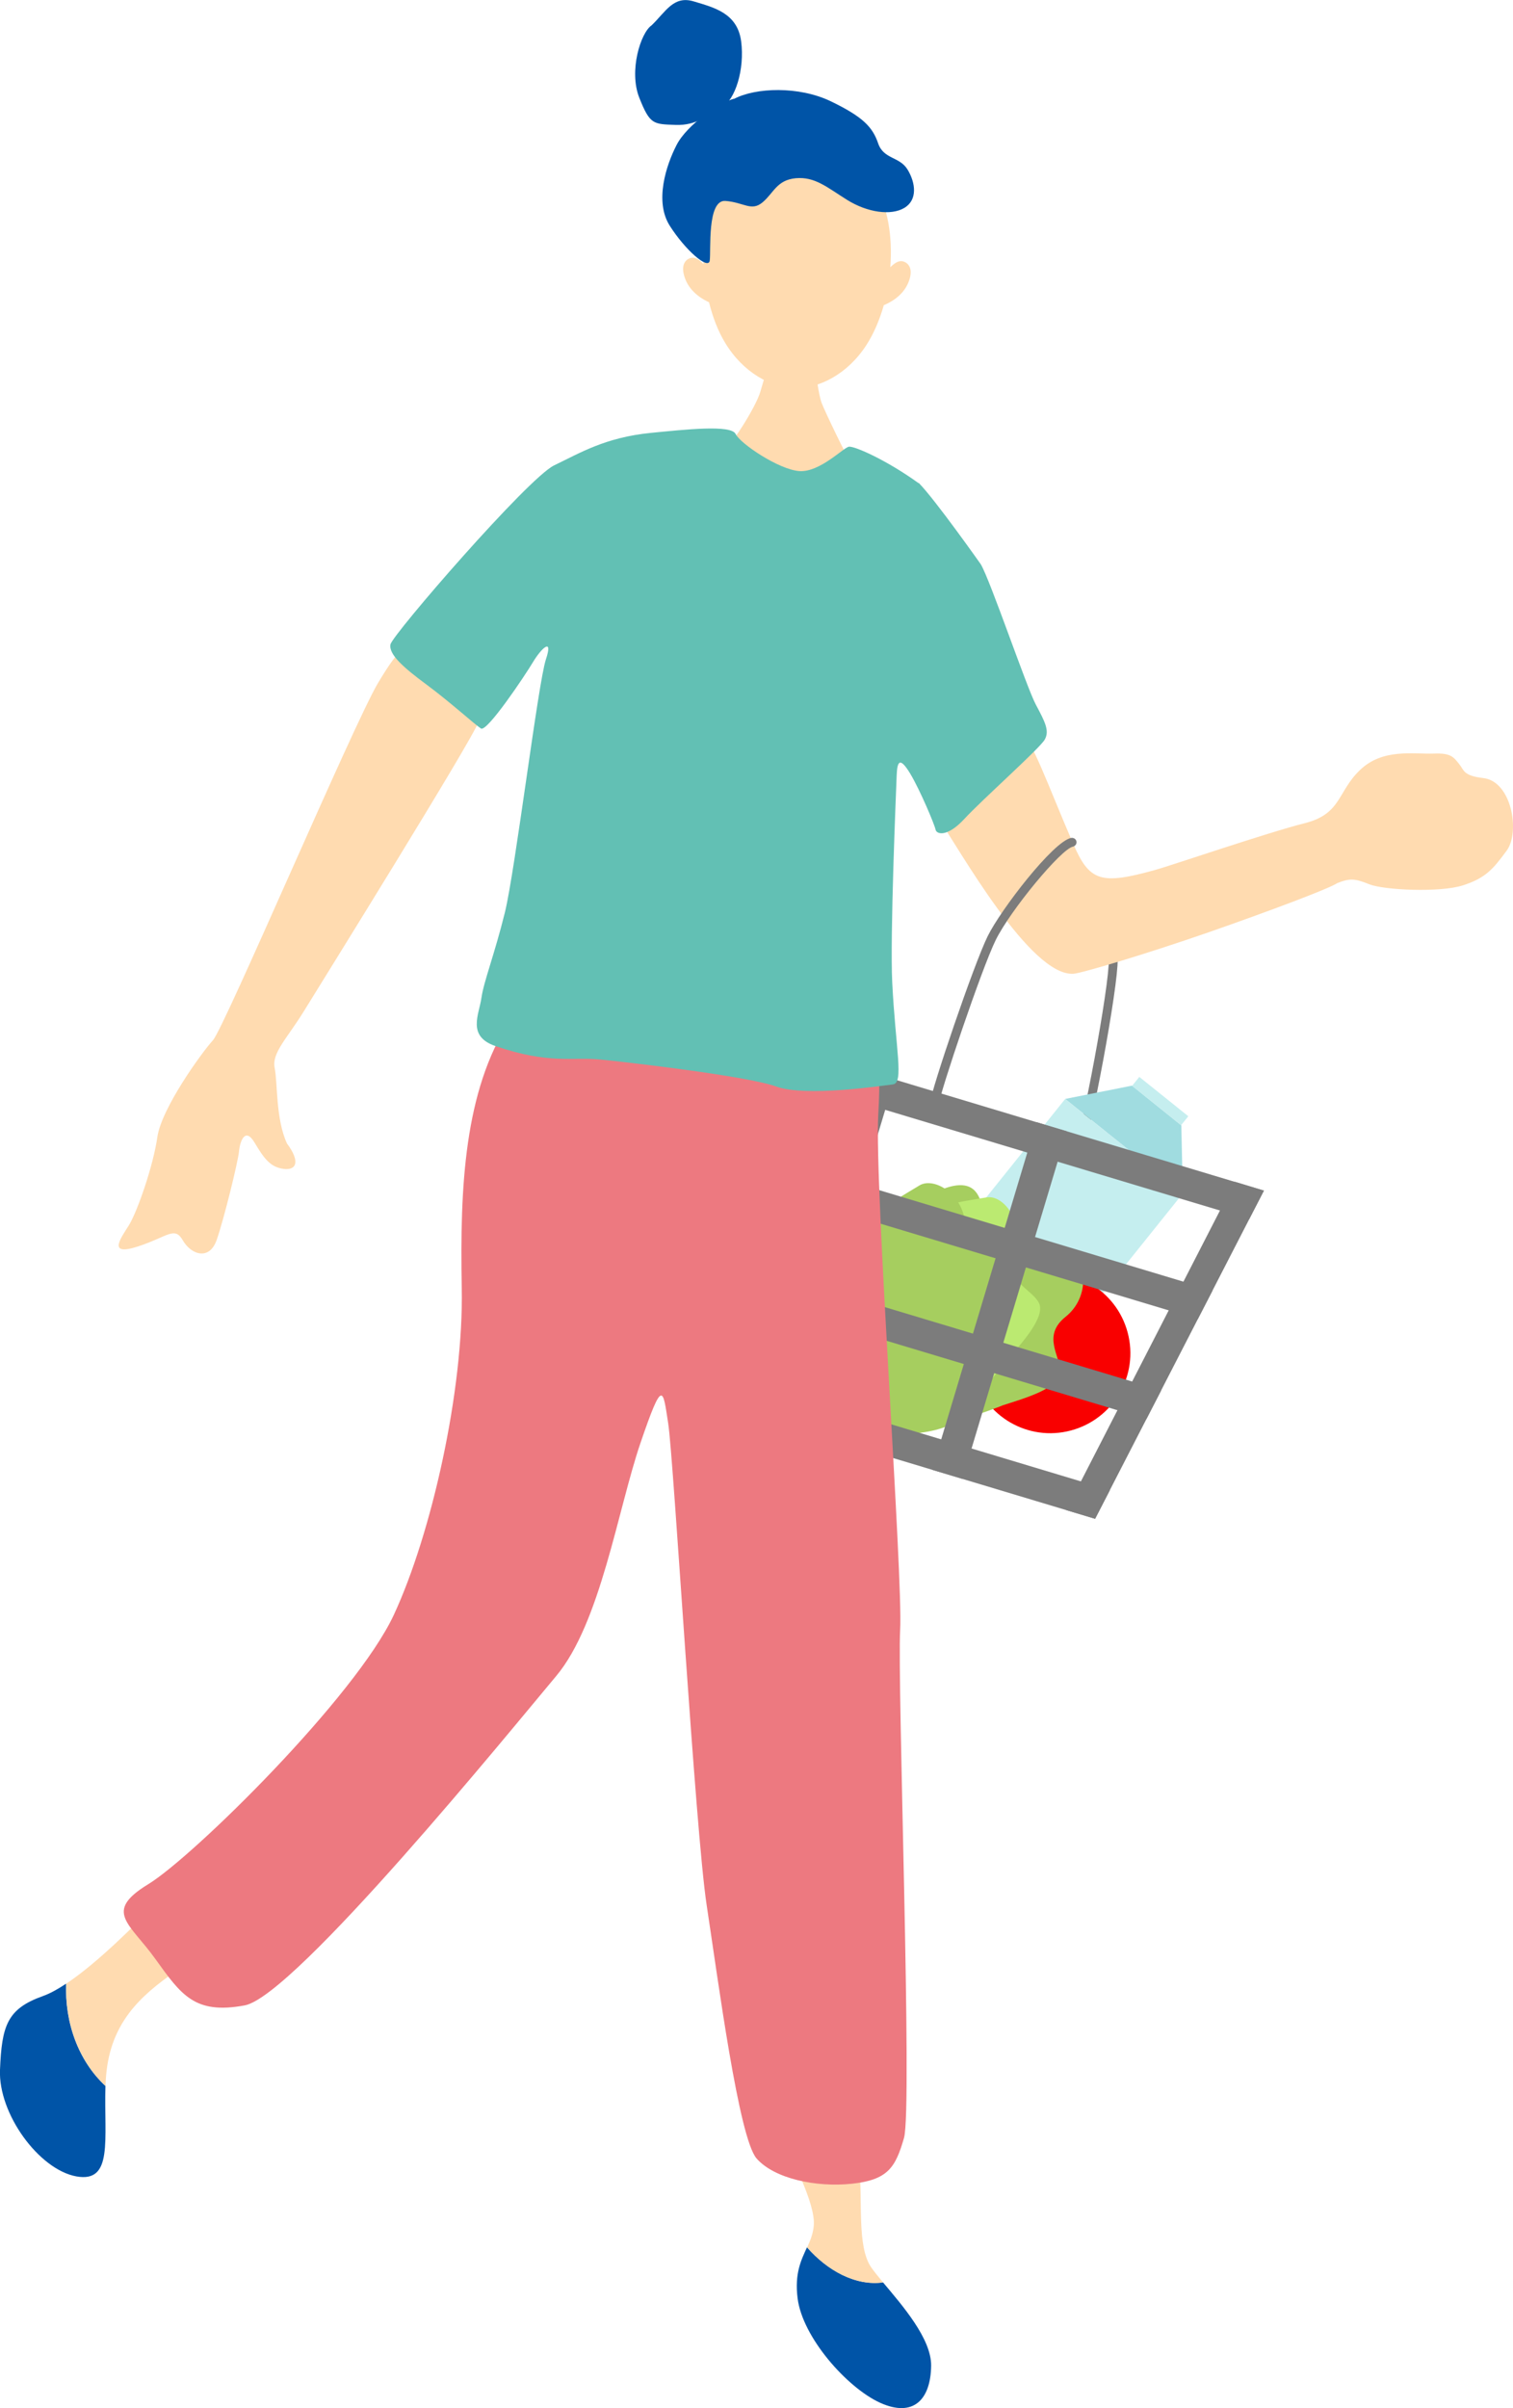 <?xml version="1.0" encoding="UTF-8"?>
<svg id="_レイヤー_2" data-name="レイヤー 2" xmlns="http://www.w3.org/2000/svg" viewBox="0 0 109.34 173.91">
  <defs>
    <style>
      .cls-1 {
        fill: #ed7980;
      }

      .cls-2 {
        fill: #7c7c7c;
      }

      .cls-3 {
        fill: #f90000;
      }

      .cls-4 {
        fill: #62c0b4;
      }

      .cls-5 {
        fill: #ffdbb0;
      }

      .cls-6 {
        fill: #a6ce5f;
      }

      .cls-7 {
        fill: #a0dce0;
      }

      .cls-8 {
        fill: #c5eeef;
      }

      .cls-9 {
        fill: #0054a7;
      }

      .cls-10 {
        fill: #bbea71;
      }
    </style>
  </defs>
  <g id="_デザイン" data-name="デザイン">
    <g>
      <g>
        <path class="cls-2" d="M77.83,83.89c.11-.01.21-.08.26-.19.73-1.7,2.73-12.48,2.68-14.42,0-.18-.15-.32-.33-.31-.16,0-.32.15-.31.33.05,1.83-1.93,12.53-2.62,14.14-.07.16,0,.35.17.42.05.02.11.03.17.02Z"/>
        <g>
          <g>
            <rect class="cls-8" x="69.54" y="80.57" width="10.9" height="19.94" transform="translate(76.82 208.1) rotate(-141.26)"/>
            <polygon class="cls-7" points="76.98 79.36 85.48 86.18 85.37 81.27 81.8 78.4 76.98 79.36"/>
            <rect class="cls-8" x="81.57" y="79.1" width="4.54" height=".83" transform="translate(99.48 194) rotate(-141.26)"/>
          </g>
          <path class="cls-3" d="M81.56,96.51c.67,3.12-1.32,6.19-4.45,6.86-3.12.67-6.19-1.32-6.86-4.45-.67-3.12,1.32-6.19,4.45-6.86,3.12-.67,6.19,1.32,6.86,4.45Z"/>
          <g>
            <path class="cls-6" d="M72.45,101.49c1.52-.49,4.13-1.22,4.17-2.39.04-1.17-1.36-2.61.39-4.01,1.76-1.41,1.51-3.95.34-4.42s-3.09-1.32-4.37-1.33c-1.29,0-1.74-1.44-1.96-2.1-.21-.67-.45-2.17-2.61-1.47-2.16.69-3.41,3.84-5.85,2.62-2.44-1.22-2.83,4.59-2.48,7.31.35,2.72,2.63,5.88,4.58,7.04,1.95,1.16,7.8-1.25,7.8-1.25Z"/>
            <path class="cls-10" d="M72.74,98.26c1.05-1.21,2.89-3.19,2.32-4.21-.57-1.02-2.52-1.52-1.75-3.63.77-2.11-.77-4.16-2.01-3.95-1.24.21-3.32.48-4.42,1.14-1.1.66-2.24-.32-2.77-.78-.53-.46-1.51-1.62-3,.1-1.48,1.72-.92,5.06-3.64,5.28-2.72.22-.03,5.39,1.68,7.54,1.72,2.14,5.3,3.66,7.57,3.63,2.27-.02,6.01-5.12,6.01-5.12Z"/>
            <path class="cls-6" d="M72.12,96.04c.53-1.51,1.51-4.03.61-4.77s-2.9-.48-2.97-2.73c-.06-2.25-2.24-3.59-3.32-2.93-1.08.66-2.91,1.67-3.69,2.69-.78,1.02-2.2.53-2.86.29-.66-.23-2-.95-2.75,1.19-.75,2.14,1.01,5.04-1.44,6.24-2.44,1.2,1.95,5.03,4.34,6.39,2.39,1.36,6.28,1.45,8.38.59,2.1-.86,3.71-6.97,3.71-6.97Z"/>
          </g>
        </g>
      </g>
      <polygon class="cls-2" points="91.34 85.98 90.27 88.05 48.1 75.38 48.36 73.06 91.34 85.98"/>
      <polygon class="cls-2" points="91.34 85.98 79.14 109.68 77.05 109.05 89.23 85.34 91.34 85.98"/>
      <polygon class="cls-2" points="80.21 107.61 79.14 109.68 45.47 99.56 45.72 97.24 80.21 107.61"/>
      <polygon class="cls-2" points="83.92 100.4 82.85 102.47 46.35 91.5 46.6 89.18 83.92 100.4"/>
      <polygon class="cls-2" points="87.63 93.19 86.56 95.26 47.23 83.44 47.48 81.12 87.63 93.19"/>
      <rect class="cls-2" x="59.13" y="92.77" width="26.21" height="2.29" transform="translate(-38.5 136.08) rotate(-73.28)"/>
      <rect class="cls-2" x="46.66" y="89.03" width="26.21" height="2.29" transform="translate(-43.79 121.46) rotate(-73.28)"/>
      <g>
        <path class="cls-9" d="M67.29,170.84c.02-1.96-2.09-4.36-3.48-6.02-2,.28-4.04-.87-5.49-2.53-.41.9-.91,1.87-.68,3.68.35,2.82,3.57,6.46,5.97,7.55,2.4,1.08,3.65-.23,3.68-2.68Z"/>
        <path class="cls-5" d="M55.64,25.82c.21.02,2.96.42,3.22.42.07.48.29,2.24.51,2.84.22.6,1.89,4.05,2.13,4.36-3.25,2.57-7.48,1.89-9.35-.78.57-.25,2.48-3.26,2.8-4.38.23-.83.67-2.13.69-2.45Z"/>
        <path class="cls-5" d="M65.14,18.86c-.26-.02-.55.19-.8.44.34-4.34-1.33-8.93-6.6-9.02-5.26-.09-7.09,4.44-6.9,8.79-.24-.25-.52-.47-.79-.46-.33.01-.97.35-.54,1.51.4,1.08,1.43,1.57,1.73,1.71.27,1.09.66,2.1,1.16,2.92,1.3,2.16,3.33,3.25,5.05,3.28,1.72.03,3.79-.99,5.16-3.11.52-.8.95-1.8,1.26-2.88.3-.13,1.35-.58,1.78-1.65.46-1.14-.16-1.5-.49-1.53Z"/>
        <path class="cls-9" d="M53.05,7.14c1.55-.82,4.68-.94,7,.18,2.32,1.12,3.01,1.86,3.41,3.03s1.55.94,2.13,1.9c.58.96.73,2.18-.23,2.76-.96.58-2.68.34-4.15-.58-1.47-.92-2.32-1.68-3.7-1.56-1.38.13-1.59,1.06-2.4,1.74-.81.68-1.33.01-2.68-.1s-1.04,3.61-1.14,4.31-1.78-.77-2.89-2.52-.27-4.35.5-5.84c.77-1.49,3.15-3.07,4.14-3.33Z"/>
        <path class="cls-9" d="M47.09,1.83c1.02-.98,1.58-2.17,3.04-1.73s3.16.84,3.43,2.88c.27,2.04-.44,4.25-1.39,4.76-.95.51-1.79,1.35-3.37,1.28-1.59-.06-1.83-.02-2.6-1.96-.77-1.94.1-4.7.89-5.23Z"/>
        <path class="cls-5" d="M63.81,164.82c-.34-.41-.64-.78-.85-1.08-1.06-1.53-.59-4.88-.88-7.37-.29-2.49-1.81-2.28-3.48-2.51,0,0-1.91-.05-1.73.93.18.98,2.07,4.23,1.94,5.92-.05.6-.25,1.09-.48,1.59,1.45,1.66,3.49,2.8,5.49,2.53Z"/>
        <path class="cls-9" d="M4.78,143.25c-.6.4-1.18.72-1.69.9-2.58.92-2.96,2.14-3.09,5.32-.13,3.18,2.82,7.21,5.52,7.7,2.68.48,1.99-2.65,2.1-6.53-1.97-1.83-2.95-4.59-2.84-7.39Z"/>
        <path class="cls-5" d="M14.18,138.79c-1.11-1.97-2.42-1.72-3.4-.8-.79.74-3.58,3.66-5.99,5.26-.11,2.8.87,5.56,2.84,7.39,0-.03,0-.07,0-.1.12-3.92,2.01-6,4.62-7.87,2.61-1.87,2.95-2.04,1.93-3.88Z"/>
        <path class="cls-1" d="M61.82,74.46c1.36.19,1.94.96,1.65,6.04-.29,5.07,1.8,33.41,1.58,37.22-.21,3.8.9,34.52.28,36.67-.62,2.15-1.17,3.03-3.77,3.31-2.59.27-5.59-.36-6.88-1.82-1.29-1.46-2.78-12.85-3.61-18.29-.83-5.44-2.39-32.28-2.78-34.79-.39-2.5-.38-3.35-2.01,1.42-1.63,4.78-2.89,13.01-6.09,16.82-3.2,3.81-18.9,23.12-22.51,23.78-3.61.67-4.58-.75-6.45-3.35-1.87-2.61-3.78-3.41-.52-5.4,3.26-1.99,15-13.55,17.75-19.45,2.74-5.9,5.05-16.22,4.91-23.59-.14-7.37.19-14.24,3.46-19.32,1.35-2.05,23.61.66,24.98.75Z"/>
        <path class="cls-5" d="M30.1,46.94c-.69-.36-1.05-.52-2.78,2.38-1.74,2.9-11.11,24.9-11.93,25.8-.82.9-3.72,4.91-4.02,7s-1.45,5.39-2.06,6.37c-.62.98-1.54,2.23.64,1.53,2.18-.71,2.66-1.49,3.26-.45s1.92,1.49,2.45-.03,1.54-5.64,1.61-6.38.44-1.8,1.13-.64c.69,1.16,1.14,1.76,2.08,1.89s1.24-.52.26-1.83c-.82-1.77-.67-4.35-.89-5.45-.22-1.1.88-2.11,2.12-4.12,1.24-2.01,12.11-19.49,12.63-20.91.52-1.42-4.49-5.16-4.49-5.16Z"/>
        <path class="cls-5" d="M67.79,57.39c-.41.34-.49.93-.19,1.37,1.79,2.67,6.86,11.76,9.98,11.56.59-.04,5.2-1.41,9.75-2.99,4.39-1.53,8.73-3.16,9.32-3.56.92-.36,1.26-.33,2.31.09,1.06.42,5.09.61,6.75.08,1.66-.53,2.2-1.19,3.18-2.52.97-1.33.36-4.99-1.69-5.23-1.47-.17-1.39-.57-1.74-1-.41-.51-.59-.82-1.84-.77-1.49.05-3.7-.39-5.34,1.19-1.64,1.57-1.33,3.17-4,3.84-2.67.67-9.6,3.04-10.75,3.36-3.98,1.11-4.79.86-5.98-1.89-1.8-4.16-3.04-7.72-3.75-7.89-.56-.13-4.37,2.99-6.03,4.38Z"/>
        <path class="cls-4" d="M66.38,34.89c-2.3-1.66-4.63-2.69-5.03-2.63s-2.1,1.86-3.58,1.76c-1.48-.1-4.28-1.99-4.61-2.68s-3.65-.32-6.12-.08c-3.31.33-5.12,1.45-7,2.35-1.88.91-11.66,12.2-11.82,12.92-.15.72.94,1.68,2.62,2.92,1.69,1.25,3.48,2.88,3.92,3.16.44.27,3.2-3.86,3.76-4.8s1.49-1.87.93-.19c-.56,1.68-2.22,15.23-2.96,18.26-.75,3.04-1.53,4.99-1.7,6.19s-1.06,2.76,1.01,3.47c3.89,1.33,5.55.78,7.54.97,1.66.16,10.61,1.18,12.74,1.95,2.13.78,7.63-.05,8.45-.15.81-.1.19-2.56-.05-7.35-.17-3.32.28-13.9.32-14.96.04-1.06.24-1.35.98-.13.73,1.22,1.77,3.71,1.83,4.04.06.33.82.59,2.08-.77,1.26-1.37,5.45-5.09,5.81-5.73.36-.64.02-1.28-.65-2.54s-3.28-8.96-3.97-10.12c0,0-3.31-4.69-4.49-5.88Z"/>
      </g>
      <path class="cls-2" d="M67.55,80.06c.14-.02.26-.13.28-.28.11-.9,3.1-9.81,4.13-11.9,1.07-2.16,4.72-6.57,5.58-6.74.17-.04.29-.21.25-.38-.03-.17-.21-.28-.38-.25-1.31.26-5.1,5.2-6.03,7.09-1,2.02-4.06,11.02-4.19,12.11-.02.18.1.34.28.36.03,0,.05,0,.08,0Z"/>
    </g>
  </g>
</svg>